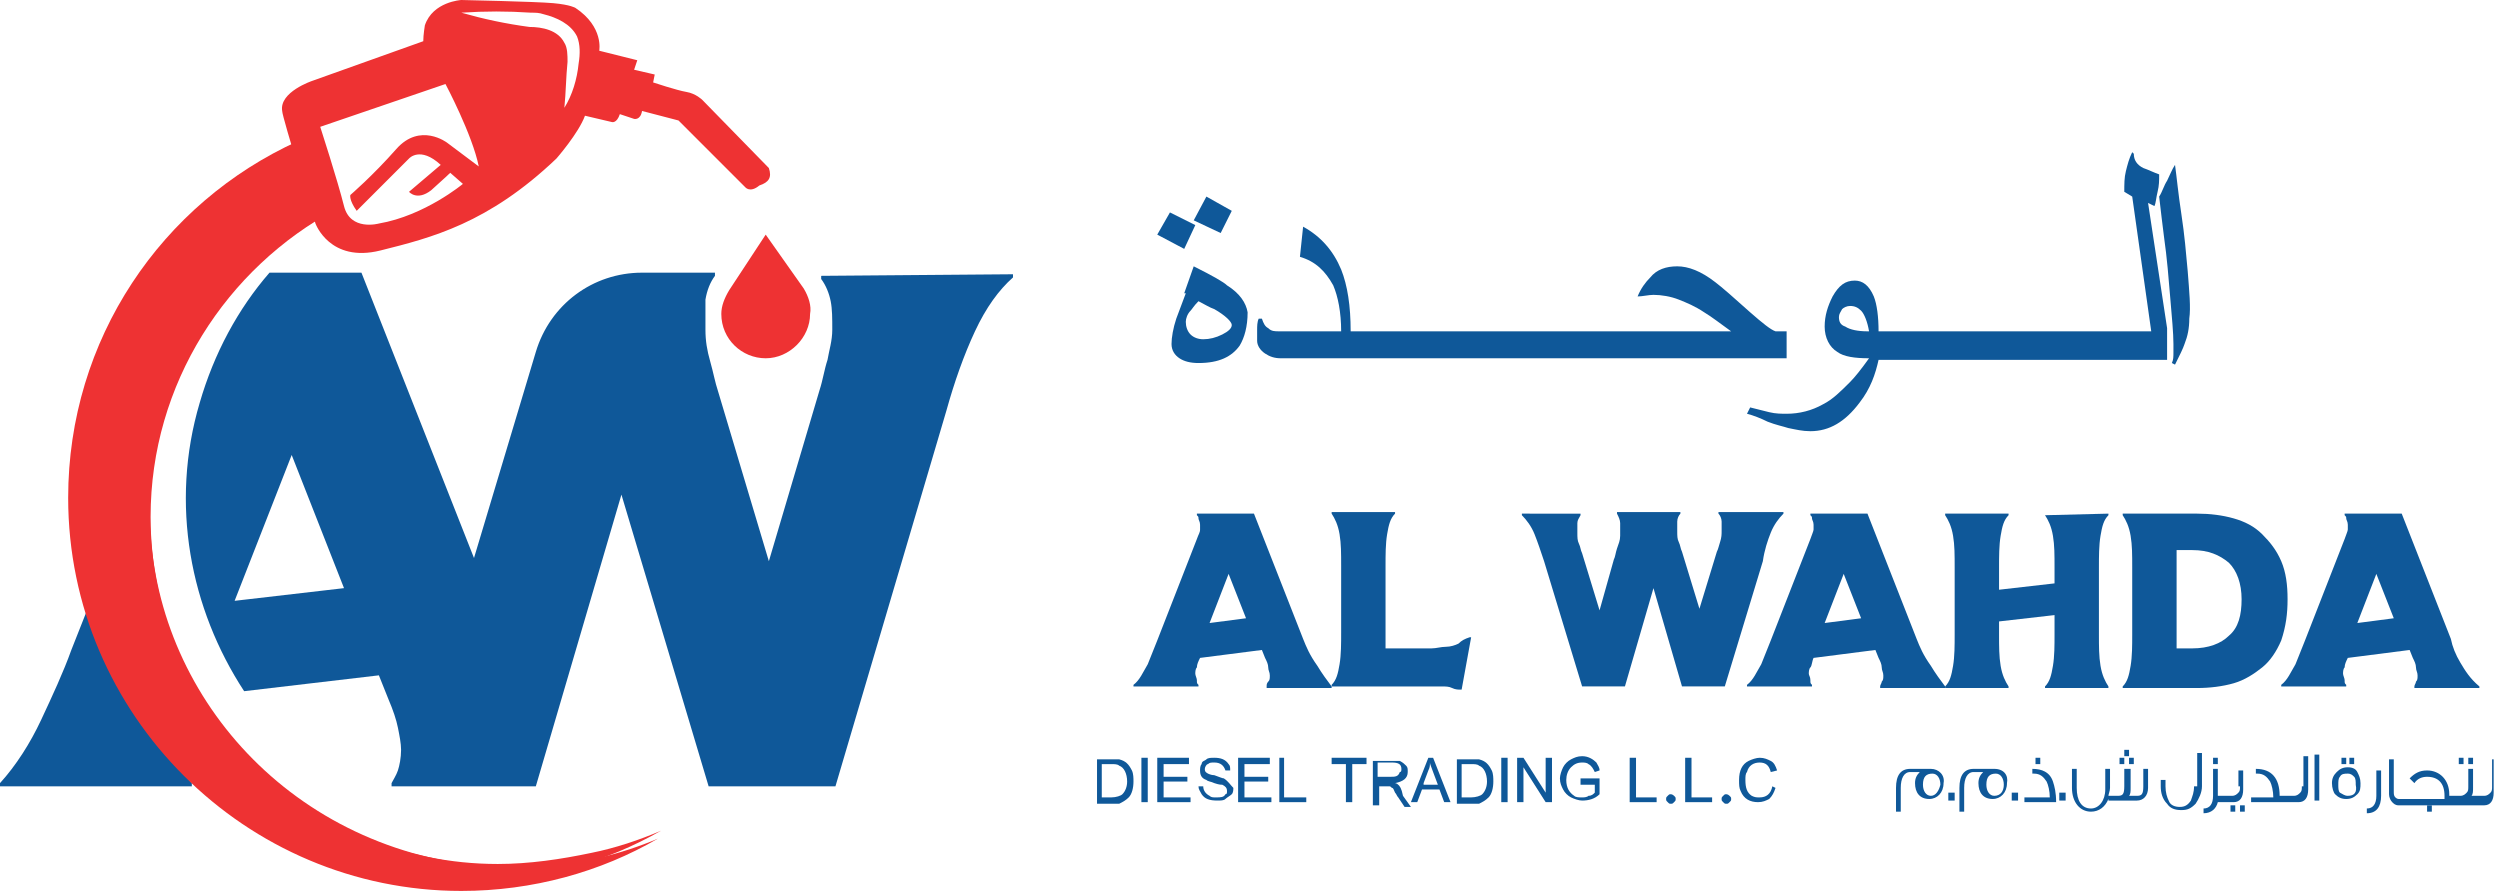 <?xml version="1.0" encoding="utf-8"?>
<!-- Generator: Adobe Illustrator 27.3.1, SVG Export Plug-In . SVG Version: 6.00 Build 0)  -->
<svg version="1.1" id="Layer_2_00000153696313032859261440000002619146785551555230_"
	 xmlns="http://www.w3.org/2000/svg" xmlns:xlink="http://www.w3.org/1999/xlink" x="0px" y="0px" viewBox="0 0 157.7 56.2"
	 style="enable-background:new 0 0 157.7 56.2;" xml:space="preserve">
<style type="text/css">
	.st0{fill:#0F5899;}
	.st1{fill:#EE3233;}
</style>
<g id="Layer_1-2">
	<g>
		<g>
			<path class="st0" d="M121.8,48.5h-1.3c-0.6,0-0.9,0.4-0.9,1.2v1.5h0.3v-1.5c0-0.6,0.2-1,0.6-1h0.6c-0.2,0.2-0.3,0.4-0.3,0.7
				c0,0.6,0.3,1,0.9,1c0.5,0,0.9-0.4,0.9-1C122.7,48.9,122.3,48.5,121.8,48.5z M121.8,50.2c-0.3,0-0.5-0.3-0.5-0.7
				c0-0.5,0.2-0.7,0.6-0.7c0.3,0,0.5,0.3,0.5,0.7C122.3,49.9,122.1,50.2,121.8,50.2z"/>
			<rect x="122.9" y="50" class="st0" width="0.4" height="0.5"/>
			<path class="st0" d="M125.8,48.5h-1.3c-0.6,0-0.9,0.4-0.9,1.2v1.5h0.3v-1.5c0-0.6,0.2-1,0.6-1h0.6c-0.2,0.2-0.3,0.4-0.3,0.7
				c0,0.6,0.3,1,0.9,1c0.5,0,0.9-0.4,0.9-1C126.7,48.9,126.4,48.5,125.8,48.5z M125.8,50.2c-0.3,0-0.5-0.3-0.5-0.7
				c0-0.5,0.2-0.7,0.6-0.7c0.3,0,0.5,0.3,0.5,0.7C126.4,49.9,126.2,50.2,125.8,50.2z"/>
			<rect x="126.9" y="50" class="st0" width="0.4" height="0.5"/>
			<rect x="128.4" y="47.8" class="st0" width="0.3" height="0.4"/>
			<path class="st0" d="M128.2,48.5v0.3h0.1c0.4,0,0.6,0.2,0.8,0.5c0.1,0.2,0.2,0.6,0.2,1h-1.6v0.3h2c0-0.6-0.1-1-0.2-1.3
				C129.3,48.7,128.8,48.5,128.2,48.5z"/>
			<rect x="129.9" y="50" class="st0" width="0.4" height="0.5"/>
			<rect x="134" y="47.3" class="st0" width="0.3" height="0.4"/>
			<rect x="133.7" y="47.8" class="st0" width="0.3" height="0.4"/>
			<rect x="134.3" y="47.8" class="st0" width="0.3" height="0.4"/>
			<path class="st0" d="M135.2,49.6c0,0.5-0.1,0.6-0.4,0.6h-0.5c0.1-0.1,0.1-0.3,0.1-0.5v-1.2H134v1.1c0,0.5-0.1,0.6-0.4,0.6h-0.6
				c0-0.1,0.1-0.3,0.1-0.5v-1.2h-0.3v1.3c0,0.7-0.4,1.2-0.9,1.2c-0.6,0-0.9-0.5-0.9-1.3v-1.2h-0.3v1.2c0,0.9,0.5,1.5,1.2,1.5
				c0.5,0,0.9-0.3,1.1-0.8c0,0,0,0.1,0,0.1h1.8c0.4,0,0.7-0.3,0.7-0.8v-1.2h-0.3V49.6z"/>
			<path class="st0" d="M138.4,49.6c0,0.4-0.1,0.6-0.2,0.9c-0.2,0.3-0.4,0.4-0.7,0.4c-0.3,0-0.6-0.1-0.7-0.4
				c-0.1-0.2-0.2-0.5-0.2-0.9v-0.4h-0.3v0.4c0,0.4,0.1,0.8,0.4,1.1c0.2,0.3,0.5,0.4,0.9,0.4s0.6-0.1,0.9-0.4
				c0.2-0.3,0.4-0.7,0.4-1.1v-2.1h-0.3V49.6z"/>
			<rect x="139.6" y="47.8" class="st0" width="0.3" height="0.4"/>
			<path class="st0" d="M141.3,49.6c0,0.2,0,0.3-0.1,0.4c-0.1,0.1-0.2,0.2-0.4,0.2h-0.2v0h-0.7v-1.7h-0.3v1.7c0,0.5-0.2,0.8-0.6,0.8
				v0.3c0.5,0,0.8-0.3,0.9-0.7h0.6h0.1h0.3c0.4,0,0.6-0.3,0.6-0.8v-1.2h-0.3V49.6z"/>
			<rect x="141.3" y="50.8" class="st0" width="0.3" height="0.4"/>
			<rect x="140.7" y="50.8" class="st0" width="0.3" height="0.4"/>
			<path class="st0" d="M145.2,49.6c0,0.2,0,0.3-0.1,0.4c-0.1,0.1-0.2,0.2-0.4,0.2h-0.2v0h-0.7c0-1.1-0.5-1.7-1.5-1.7v0.3h0.1
				c0.4,0,0.6,0.2,0.8,0.5c0.1,0.2,0.2,0.6,0.2,1H142v0.3h2.6h0.1h0.3c0.4,0,0.6-0.3,0.6-0.8v-2.1h-0.3V49.6z"/>
			<rect x="146" y="47.6" class="st0" width="0.3" height="2.9"/>
			<rect x="148.2" y="47.8" class="st0" width="0.3" height="0.4"/>
			<rect x="147.7" y="47.8" class="st0" width="0.3" height="0.4"/>
			<path class="st0" d="M148.1,48.4c-0.3,0-0.5,0.1-0.7,0.3c-0.2,0.2-0.3,0.4-0.3,0.7c0,0.3,0.1,0.6,0.2,0.7
				c0.2,0.2,0.4,0.3,0.7,0.3c0.3,0,0.5-0.1,0.7-0.3c0.2-0.2,0.2-0.4,0.2-0.7c0-0.3-0.1-0.5-0.2-0.7
				C148.6,48.5,148.4,48.4,148.1,48.4z M148.1,50.2c-0.2,0-0.3-0.1-0.5-0.2c-0.1-0.1-0.1-0.3-0.1-0.5c0-0.2,0-0.4,0.1-0.5
				c0.1-0.2,0.3-0.2,0.5-0.2c0.2,0,0.3,0.1,0.4,0.2c0.1,0.1,0.1,0.3,0.1,0.5C148.7,50,148.5,50.2,148.1,50.2z"/>
			<path class="st0" d="M149.9,50.2c0,0.5-0.2,0.8-0.6,0.8v0.3c0.6,0,0.9-0.4,0.9-1.1v-1.6h-0.3V50.2z"/>
			<rect x="153.1" y="50.8" class="st0" width="0.3" height="0.4"/>
			<rect x="155.7" y="47.8" class="st0" width="0.3" height="0.4"/>
			<rect x="155.1" y="47.8" class="st0" width="0.3" height="0.4"/>
			<path class="st0" d="M157.2,47.6v2c0,0.2,0,0.3-0.1,0.4c-0.1,0.1-0.2,0.2-0.4,0.2h-0.2v0h-0.6c0.1-0.1,0.1-0.3,0.1-0.5v-1.2h-0.3
				v1.1c0,0.2,0,0.3-0.1,0.4c-0.1,0.1-0.2,0.2-0.4,0.2h-0.2v0h-0.5v-0.1c0-0.9-0.6-1.5-1.4-1.5c-0.5,0-0.8,0.2-1.1,0.5
				c0.1,0.1,0.2,0.2,0.3,0.3c0.2-0.3,0.5-0.4,0.8-0.4c0.7,0,1.1,0.4,1.1,1.2c0,0,0,0.1,0,0.2h-2.6c-0.2,0-0.2,0-0.3,0
				c-0.1,0-0.2-0.1-0.2-0.1c-0.1-0.1-0.1-0.2-0.1-0.4v-2h-0.3v2.2c0,0.2,0.1,0.4,0.2,0.5c0.1,0.1,0.2,0.2,0.4,0.2h0.2h0.1h3.3h0.1
				h1.3h0.1h0.3c0.4,0,0.6-0.3,0.6-0.8v-2.1H157.2z"/>
		</g>
		<g>
			<polygon class="st0" points="77.7,13.3 76.1,12.4 75.3,13.9 77,14.7 			"/>
			<polygon class="st0" points="75.4,14.2 73.8,13.4 73,14.8 74.7,15.7 			"/>
			<path class="st0" d="M138,17.1c-0.1-1.1-0.2-2.3-0.4-3.6c-0.2-1.3-0.3-2.4-0.4-3.1c-0.2,0.3-0.3,0.6-0.5,1
				c-0.2,0.3-0.3,0.7-0.5,1c0.1,0.9,0.2,1.7,0.3,2.5c0.2,1.4,0.3,2.7,0.4,3.9s0.2,2.2,0.2,2.9c0,0.1,0,0.3,0,0.5
				c0,0.3,0,0.5-0.1,0.7l0.2,0.1c0.3-0.6,0.5-1,0.6-1.3c0.2-0.5,0.3-1,0.3-1.6C138.2,19.4,138.1,18.4,138,17.1z"/>
			<path class="st0" d="M135.9,13c0.1-0.2,0.1-0.5,0.2-0.9c0.1-0.4,0.1-0.7,0.1-1.1c-0.3-0.1-0.7-0.3-1-0.4
				c-0.4-0.2-0.6-0.5-0.6-0.9l-0.1-0.1c-0.2,0.4-0.3,0.8-0.4,1.2c-0.1,0.4-0.1,0.8-0.1,1.3l0.5,0.3l1.2,8.5h-0.3h-3.6h-0.6h-0.7
				h-3.5h-0.7h-3.5H122h-3.5c0-0.9-0.1-1.7-0.3-2.2c-0.3-0.7-0.7-1-1.2-1c-0.6,0-1,0.3-1.4,1c-0.3,0.6-0.5,1.2-0.5,1.9
				c0,0.7,0.3,1.3,0.8,1.6c0.4,0.3,1.1,0.4,2,0.4c-0.5,0.7-0.9,1.2-1.2,1.5c-0.6,0.6-1.1,1.1-1.7,1.4c-0.7,0.4-1.5,0.6-2.3,0.6
				c-0.3,0-0.7,0-1.1-0.1c-0.4-0.1-0.8-0.2-1.2-0.3l-0.2,0.4c0.4,0.1,0.9,0.3,1.3,0.5c0.5,0.2,1,0.3,1.3,0.4
				c0.5,0.1,0.9,0.2,1.4,0.2c1.2,0,2.2-0.6,3.1-1.8c0.7-0.9,1-1.8,1.2-2.7h3.6h0.7h3.5h0.7h3.5h0.7h0.6h3.6h1.3v-2l-1.2-7.9
				L135.9,13z M116,20c0-0.2,0.1-0.3,0.2-0.5c0.1-0.1,0.3-0.2,0.5-0.2c0.3,0,0.5,0.1,0.7,0.3c0.2,0.2,0.4,0.7,0.5,1.3h-0.1v0
				c-0.6,0-1.1-0.1-1.4-0.3C116.1,20.5,116,20.3,116,20z"/>
			<path class="st0" d="M77.4,18c-0.2-0.2-0.9-0.6-2.1-1.2l-0.6,1.7l0.1,0c-0.2,0.5-0.4,1.1-0.6,1.6c-0.2,0.6-0.3,1.2-0.3,1.6
				c0,0.4,0.2,0.7,0.5,0.9c0.3,0.2,0.7,0.3,1.2,0.3c1.3,0,2.1-0.4,2.6-1.1c0.3-0.5,0.5-1.2,0.5-2.1C78.6,19.1,78.2,18.5,77.4,18z
				 M77.1,21.1c-0.4,0.2-0.8,0.3-1.2,0.3c-0.3,0-0.6-0.1-0.8-0.3c-0.2-0.2-0.3-0.5-0.3-0.8c0-0.2,0.1-0.5,0.3-0.7
				c0.1-0.1,0.2-0.3,0.5-0.6c0.4,0.2,0.7,0.4,1,0.5c0.7,0.4,1.1,0.8,1.1,1C77.7,20.7,77.5,20.9,77.1,21.1z"/>
			<path class="st0" d="M112.6,20.9H112c-0.3-0.1-0.8-0.5-1.6-1.2c-1-0.9-1.8-1.6-2.2-1.9c-0.9-0.7-1.7-1-2.4-1
				c-0.7,0-1.3,0.2-1.7,0.7c-0.3,0.3-0.6,0.7-0.8,1.2c0.3,0,0.7-0.1,1-0.1c0.5,0,1.1,0.1,1.6,0.3c0.5,0.2,1,0.4,1.6,0.8
				c0.5,0.3,1,0.7,1.7,1.2H102h-0.9h-3.3h-0.7h-3.5h-0.7h-3.5h-0.7h-3.5c0-1.6-0.2-2.9-0.6-3.9c-0.5-1.2-1.3-2.1-2.4-2.7L82,16.2
				c1,0.3,1.6,0.9,2.1,1.8c0.3,0.7,0.5,1.7,0.5,2.9h-0.1h-3.8c-0.3,0-0.5,0-0.7-0.2c-0.2-0.1-0.3-0.3-0.4-0.6h-0.2
				c-0.1,0.2-0.1,0.5-0.1,0.7c0,0.2,0,0.4,0,0.7c0,0.3,0.2,0.6,0.5,0.8s0.6,0.3,1,0.3h3.8h0.7h3.5h0.7h3.5h0.7h3.5h0.7h3.3h0.9h10.6
				V20.9z"/>
		</g>
		<g>
			<path class="st0" d="M82.2,40.3l-3.1-7.9h-3.6v0.1c0.1,0.1,0.1,0.1,0.1,0.2s0.1,0.2,0.1,0.4c0,0,0,0.1,0,0.3s-0.1,0.3-0.2,0.6
				l-2.5,6.4c-0.2,0.5-0.4,1-0.6,1.5c-0.3,0.5-0.5,1-0.9,1.3v0.1h4.1v-0.1c-0.1-0.1-0.1-0.1-0.1-0.3c0-0.1-0.1-0.3-0.1-0.4
				c0-0.1,0-0.3,0.1-0.4c0-0.2,0.1-0.4,0.2-0.6l0,0l3.9-0.5l0.2,0.5c0.1,0.2,0.2,0.4,0.2,0.6c0,0.2,0.1,0.3,0.1,0.5
				c0,0.2,0,0.3-0.1,0.4s-0.1,0.2-0.1,0.3v0.1h4.1v-0.1c-0.3-0.4-0.6-0.8-0.9-1.3C82.6,41.3,82.4,40.8,82.2,40.3z M76.3,39.3
				l1.2-3.1l1.1,2.8L76.3,39.3z"/>
			<path class="st0" d="M92,40.6c-0.2,0.1-0.5,0.2-0.8,0.2c-0.3,0-0.6,0.1-0.9,0.1c-0.3,0-0.6,0-1,0h-1.9v-5.2c0-0.7,0-1.4,0.1-2
				s0.2-1,0.5-1.3v-0.1h-4v0.1c0.2,0.3,0.4,0.7,0.5,1.3s0.1,1.2,0.1,2v4.2c0,0.7,0,1.4-0.1,2s-0.2,1-0.5,1.3v0.1h5.2
				c0.3,0,0.6,0,0.9,0c0.3,0,0.5,0,0.8,0s0.5,0,0.7,0.1s0.4,0.1,0.5,0.1l0.1,0l0.6-3.3l-0.1,0C92.4,40.3,92.2,40.4,92,40.6z"/>
			<path class="st0" d="M111.7,33.6c0.2-0.5,0.5-0.9,0.8-1.2v-0.1h-4.1v0.1c0.1,0.1,0.2,0.3,0.2,0.5c0,0.2,0,0.4,0,0.6
				c0,0.2,0,0.4-0.1,0.7s-0.1,0.4-0.2,0.6l-1.1,3.6l-1.1-3.6c-0.1-0.2-0.1-0.4-0.2-0.6c-0.1-0.2-0.1-0.4-0.1-0.7s0-0.4,0-0.6
				s0.1-0.4,0.2-0.5v-0.1h-4v0.1c0.1,0.2,0.2,0.4,0.2,0.6c0,0.2,0,0.5,0,0.8c0,0.3-0.1,0.5-0.2,0.8s-0.1,0.5-0.2,0.7v0l-0.9,3.2
				l-1.1-3.6c-0.1-0.2-0.1-0.4-0.2-0.6s-0.1-0.4-0.1-0.7c0-0.2,0-0.4,0-0.6c0-0.2,0.1-0.3,0.2-0.5v-0.1H96v0.1
				c0.3,0.3,0.6,0.7,0.8,1.2s0.4,1.1,0.6,1.7l2.4,7.9h2.7l1.8-6.2l1.8,6.2h2.7l2.4-7.9C111.3,34.7,111.5,34.1,111.7,33.6z"/>
			<path class="st0" d="M120.9,40.3l-3.1-7.9h-3.6v0.1c0.1,0.1,0.1,0.1,0.1,0.2c0,0.1,0.1,0.2,0.1,0.4c0,0,0,0.1,0,0.3
				c0,0.1-0.1,0.3-0.2,0.6l-2.5,6.4c-0.2,0.5-0.4,1-0.6,1.5c-0.3,0.5-0.5,1-0.9,1.3v0.1h4.1v-0.1c-0.1-0.1-0.1-0.1-0.1-0.3
				s-0.1-0.3-0.1-0.4c0-0.1,0-0.3,0.1-0.4s0.1-0.4,0.2-0.6l0,0l3.9-0.5l0.2,0.5c0.1,0.2,0.2,0.4,0.2,0.6s0.1,0.3,0.1,0.5
				c0,0.2,0,0.3-0.1,0.4c0,0.1-0.1,0.2-0.1,0.3v0.1h4.1v-0.1c-0.3-0.4-0.6-0.8-0.9-1.3C121.3,41.3,121.1,40.8,120.9,40.3z
				 M115.1,39.3l1.2-3.1l1.1,2.8L115.1,39.3z"/>
			<path class="st0" d="M129,32.5c0.2,0.3,0.4,0.7,0.5,1.3c0.1,0.6,0.1,1.2,0.1,2v1l-3.5,0.4v-1.4c0-0.7,0-1.4,0.1-2
				c0.1-0.6,0.2-1,0.5-1.3v-0.1h-4v0.1c0.2,0.3,0.4,0.7,0.5,1.3c0.1,0.6,0.1,1.2,0.1,2v4.2c0,0.7,0,1.4-0.1,2
				c-0.1,0.6-0.2,1-0.5,1.3v0.1h4v-0.1c-0.2-0.3-0.4-0.7-0.5-1.3c-0.1-0.6-0.1-1.2-0.1-2v-0.8l3.5-0.4v1.2c0,0.7,0,1.4-0.1,2
				c-0.1,0.6-0.2,1-0.5,1.3v0.1h4v-0.1c-0.2-0.3-0.4-0.7-0.5-1.3c-0.1-0.6-0.1-1.2-0.1-2v-4.2c0-0.7,0-1.4,0.1-2
				c0.1-0.6,0.2-1,0.5-1.3v-0.1L129,32.5L129,32.5z"/>
			<path class="st0" d="M144.3,37.8c0-0.9-0.1-1.7-0.4-2.4c-0.3-0.7-0.7-1.2-1.2-1.7s-1.1-0.8-1.8-1c-0.7-0.2-1.5-0.3-2.3-0.3h-4.7
				v0.1c0.2,0.3,0.4,0.7,0.5,1.3c0.1,0.6,0.1,1.2,0.1,2v4.2c0,0.7,0,1.4-0.1,2c-0.1,0.6-0.2,1-0.5,1.3v0.1h4.7
				c0.8,0,1.6-0.1,2.3-0.3c0.7-0.2,1.3-0.6,1.8-1s0.9-1,1.2-1.7C144.2,39.5,144.3,38.7,144.3,37.8z M140.6,40.1
				c-0.5,0.5-1.3,0.8-2.3,0.8c-0.2,0-0.3,0-0.5,0c-0.2,0-0.4,0-0.5,0v-6.2c0.1,0,0.3,0,0.5,0c0.2,0,0.4,0,0.5,0c1,0,1.7,0.3,2.3,0.8
				c0.5,0.5,0.8,1.3,0.8,2.3C141.4,38.8,141.2,39.6,140.6,40.1z"/>
			<path class="st0" d="M155.2,41.8c-0.3-0.5-0.5-1-0.6-1.5l-3.1-7.9h-3.6v0.1c0.1,0.1,0.1,0.1,0.1,0.2c0,0.1,0.1,0.2,0.1,0.4
				c0,0,0,0.1,0,0.3c0,0.1-0.1,0.3-0.2,0.6l-2.5,6.4c-0.2,0.5-0.4,1-0.6,1.5c-0.3,0.5-0.5,1-0.9,1.3v0.1h4.1v-0.1
				c-0.1-0.1-0.1-0.1-0.1-0.3c0-0.1-0.1-0.3-0.1-0.4c0-0.1,0-0.3,0.1-0.4c0-0.2,0.1-0.4,0.2-0.6l0,0l3.9-0.5l0.2,0.5
				c0.1,0.2,0.2,0.4,0.2,0.6c0,0.2,0.1,0.3,0.1,0.5c0,0.2,0,0.3-0.1,0.4c0,0.1-0.1,0.2-0.1,0.3v0.1h4.1v-0.1
				C155.8,42.8,155.5,42.3,155.2,41.8z M148.7,39.3l1.2-3.1l1.1,2.8L148.7,39.3z"/>
		</g>
		<g>
			<path class="st0" d="M70.6,47.9c-0.1,0-0.3,0-0.5,0h-0.9v2.8h1c0.2,0,0.3,0,0.4,0c0.2-0.1,0.4-0.2,0.6-0.4c0.2-0.2,0.3-0.6,0.3-1
				c0-0.2,0-0.5-0.1-0.7C71.2,48.2,71,48,70.6,47.9z M70.8,50.1c-0.1,0.1-0.4,0.2-0.7,0.2h-0.6v-2.1h0.6c0.2,0,0.4,0,0.5,0.1
				c0.3,0.1,0.5,0.5,0.5,1C71.1,49.6,71,49.9,70.8,50.1z"/>
			<rect x="72" y="47.8" class="st0" width="0.4" height="2.8"/>
			<polygon class="st0" points="73.4,49.3 74.9,49.3 74.9,49 73.4,49 73.4,48.2 75,48.2 75,47.8 73,47.8 73,50.6 75.1,50.6 
				75.1,50.3 73.4,50.3 			"/>
			<path class="st0" d="M77.2,49.1c-0.1,0-0.3-0.1-0.6-0.2c-0.2,0-0.4-0.1-0.4-0.1c-0.2-0.1-0.2-0.2-0.2-0.3c0-0.1,0.1-0.3,0.2-0.3
				c0.1-0.1,0.2-0.1,0.4-0.1c0.4,0,0.6,0.2,0.7,0.5l0.3,0c0-0.2,0-0.3-0.1-0.4c-0.2-0.3-0.5-0.4-0.9-0.4c-0.2,0-0.4,0-0.5,0.1
				c-0.1,0.1-0.3,0.1-0.3,0.3c-0.1,0.1-0.1,0.3-0.1,0.4c0,0.3,0.1,0.5,0.4,0.6c0.1,0.1,0.3,0.1,0.5,0.2c0.3,0.1,0.4,0.1,0.5,0.1
				c0.2,0.1,0.3,0.2,0.3,0.4c0,0.1,0,0.2-0.1,0.2c-0.1,0.2-0.3,0.2-0.6,0.2c-0.2,0-0.3,0-0.4-0.1c-0.2-0.1-0.4-0.3-0.4-0.6l-0.3,0
				c0,0.2,0.1,0.3,0.2,0.5c0.2,0.3,0.5,0.4,1,0.4c0.2,0,0.4,0,0.5-0.1c0.1-0.1,0.3-0.2,0.4-0.3c0.1-0.1,0.1-0.3,0.1-0.4
				C77.6,49.5,77.5,49.3,77.2,49.1z"/>
			<polygon class="st0" points="78.5,49.3 80,49.3 80,49 78.5,49 78.5,48.2 80.1,48.2 80.1,47.8 78.1,47.8 78.1,50.6 80.2,50.6 
				80.2,50.3 78.5,50.3 			"/>
			<polygon class="st0" points="81,47.8 80.7,47.8 80.7,50.6 82.4,50.6 82.4,50.3 81,50.3 			"/>
			<polygon class="st0" points="84,48.2 84.9,48.2 84.9,50.6 85.3,50.6 85.3,48.2 86.2,48.2 86.2,47.8 84,47.8 			"/>
			<path class="st0" d="M88.2,49.5c0,0-0.1-0.1-0.2-0.1c0.5-0.1,0.8-0.3,0.8-0.7c0-0.2,0-0.3-0.1-0.4c-0.1-0.1-0.2-0.2-0.4-0.3
				c-0.1,0-0.3,0-0.5,0h-1.2v2.8h0.4v-1.2h0.4c0.1,0,0.2,0,0.2,0c0.1,0,0.1,0,0.2,0.1c0.1,0,0.1,0.1,0.2,0.3
				c0.1,0.1,0.1,0.2,0.2,0.3l0.4,0.6H89l-0.5-0.7C88.4,49.7,88.3,49.6,88.2,49.5z M87.7,49h-0.8v-0.9h0.9c0.4,0,0.6,0.1,0.6,0.4
				c0,0.1,0,0.2-0.1,0.2C88.2,49,88,49,87.7,49z"/>
			<path class="st0" d="M90.1,47.8L89,50.6h0.4l0.3-0.8h1.1l0.3,0.8h0.4l-1.1-2.8H90.1z M89.8,49.4l0.3-0.8c0.1-0.2,0.1-0.3,0.1-0.5
				c0,0.1,0.1,0.3,0.2,0.6l0.3,0.8H89.8z"/>
			<path class="st0" d="M93.3,47.9c-0.1,0-0.3,0-0.5,0h-0.9v2.8h1c0.2,0,0.3,0,0.4,0c0.2-0.1,0.4-0.2,0.6-0.4c0.2-0.2,0.3-0.6,0.3-1
				c0-0.2,0-0.5-0.1-0.7C93.9,48.2,93.7,48,93.3,47.9z M93.5,50.1c-0.1,0.1-0.4,0.2-0.7,0.2h-0.6v-2.1h0.6c0.2,0,0.4,0,0.5,0.1
				c0.3,0.1,0.5,0.5,0.5,1C93.8,49.6,93.7,49.9,93.5,50.1z"/>
			<rect x="94.7" y="47.8" class="st0" width="0.4" height="2.8"/>
			<polygon class="st0" points="97.5,50 96.1,47.8 95.7,47.8 95.7,50.6 96.1,50.6 96.1,48.4 97.5,50.6 97.9,50.6 97.9,47.8 
				97.5,47.8 			"/>
			<path class="st0" d="M99.8,49.5h0.8V50c-0.1,0.1-0.2,0.2-0.4,0.2c-0.1,0.1-0.3,0.1-0.4,0.1c-0.2,0-0.4,0-0.5-0.1
				c-0.3-0.2-0.5-0.5-0.5-1c0-0.3,0.1-0.6,0.3-0.8c0.2-0.2,0.4-0.3,0.7-0.3c0.1,0,0.3,0,0.4,0.1c0.2,0.1,0.3,0.3,0.4,0.5l0.3-0.1
				c0-0.2-0.1-0.3-0.2-0.5c-0.2-0.2-0.5-0.4-0.9-0.4c-0.3,0-0.5,0.1-0.7,0.2c-0.2,0.1-0.4,0.3-0.5,0.5c-0.1,0.2-0.2,0.5-0.2,0.7
				c0,0.3,0.1,0.5,0.2,0.7c0.1,0.2,0.3,0.4,0.5,0.5c0.2,0.1,0.5,0.2,0.7,0.2c0.4,0,0.8-0.1,1.1-0.4v-1l-1.2,0V49.5z"/>
			<polygon class="st0" points="103.2,47.8 102.8,47.8 102.8,50.6 104.5,50.6 104.5,50.3 103.2,50.3 			"/>
			<path class="st0" d="M105.4,50.1c-0.1,0-0.1,0-0.2,0.1s-0.1,0.1-0.1,0.2c0,0.1,0,0.1,0.1,0.2s0.1,0.1,0.2,0.1
				c0.1,0,0.1,0,0.2-0.1s0.1-0.1,0.1-0.2c0-0.1,0-0.1-0.1-0.2S105.4,50.1,105.4,50.1z"/>
			<polygon class="st0" points="106.7,47.8 106.3,47.8 106.3,50.6 108,50.6 108,50.3 106.7,50.3 			"/>
			<path class="st0" d="M108.9,50.1c-0.1,0-0.1,0-0.2,0.1c-0.1,0.1-0.1,0.1-0.1,0.2c0,0.1,0,0.1,0.1,0.2c0.1,0.1,0.1,0.1,0.2,0.1
				c0.1,0,0.1,0,0.2-0.1s0.1-0.1,0.1-0.2c0-0.1,0-0.1-0.1-0.2S108.9,50.1,108.9,50.1z"/>
			<path class="st0" d="M111.8,49.6c-0.1,0.5-0.4,0.7-0.8,0.7c-0.2,0-0.3,0-0.5-0.1c-0.3-0.2-0.4-0.5-0.4-1c0-0.2,0-0.4,0.1-0.5
				c0.1-0.4,0.4-0.6,0.8-0.6c0.4,0,0.6,0.2,0.7,0.6l0.4-0.1c-0.1-0.3-0.2-0.5-0.4-0.6s-0.4-0.2-0.7-0.2c-0.2,0-0.5,0.1-0.7,0.2
				c-0.4,0.2-0.6,0.6-0.6,1.2c0,0.3,0,0.5,0.1,0.7c0.2,0.5,0.6,0.7,1.1,0.7c0.3,0,0.5-0.1,0.7-0.2c0.2-0.2,0.3-0.4,0.4-0.7
				L111.8,49.6z"/>
		</g>
		<path class="st0" d="M6.2,36.7L4.5,41c-0.5,1.4-1.2,2.9-1.9,4.4S1,48.3,0,49.4v0.2h12.1v-0.2c-0.1-0.1-0.2-0.2-0.2-0.3
			C9,45.5,7.1,41.2,6.2,36.7"/>
		<path class="st0" d="M51.8,17.4v0.2c0.3,0.4,0.5,0.9,0.6,1.4c0.1,0.5,0.1,1.1,0.1,1.8s-0.2,1.3-0.3,1.9c-0.2,0.6-0.3,1.3-0.5,1.9
			l-3.2,10.8l-3.2-10.7c-0.2-0.6-0.3-1.2-0.5-1.9s-0.3-1.3-0.3-2s0-1.3,0-1.9c0.1-0.6,0.3-1.1,0.6-1.5v-0.2h-4.6c-3.1,0-5.8,2-6.7,5
			l-3.9,13l-7.1-18H17c-2,2.3-3.5,5.1-4.4,8.2c-1.9,6.4-0.6,13,2.8,18.2l8.5-1l0.6,1.5c0.3,0.7,0.5,1.3,0.6,1.8s0.2,1,0.2,1.4
			c0,0.5-0.1,1-0.2,1.3c-0.1,0.3-0.3,0.6-0.4,0.8v0.2h9.1l5.4-18.4l0,0.1l0-0.1l5.5,18.4h8l7-23.7c0.5-1.8,1.1-3.5,1.8-5
			c0.7-1.5,1.5-2.6,2.4-3.4v-0.2L51.8,17.4L51.8,17.4z M14.8,37.9l3.6-9.2l3.3,8.4L14.8,37.9L14.8,37.9z"/>
		<path class="st1" d="M50.7,18.2L50.7,18.2l-2.4-3.4L46,18.3l0,0c-0.3,0.5-0.5,1-0.5,1.5c0,1.6,1.3,2.8,2.8,2.8s2.8-1.3,2.8-2.8
			C51.2,19.3,51,18.7,50.7,18.2"/>
		<path class="st1" d="M20.6,13.5c-2.3,1.3-4.4,3-6.1,5c-2.3,2.6-3.9,5.9-4.6,9.5c-2.3,11.2,4.6,22.5,16.1,25.8
			c5.4,1.5,10.8,1.1,15.5-0.9c-3.6,2.1-7.9,3.3-12.4,3.3c-13.6,0-24.8-11.1-24.8-24.8c0-10,5.9-18.6,14.5-22.5L20.6,13.5L20.6,13.5z
			"/>
		<path class="st1" d="M31.4,54.5c-12.1,0-21.9-9.8-21.9-21.9c0-8.4,4.8-15.7,11.7-19.4l-0.8-2.2C12.3,14.6,6.7,22.8,6.7,32.2
			C6.7,45,17.2,55.5,30,55.5c4.3,0,8.2-1.1,11.7-3.1c-1.4,0.6-2.9,1.1-4.4,1.4C35.4,54.2,33.4,54.5,31.4,54.5"/>
		<path class="st1" d="M48.5,10.6l-4.2-4.3c0,0-0.4-0.4-1-0.5c-0.6-0.1-2.1-0.6-2.1-0.6l0.1-0.5l-1.3-0.3l0.2-0.6l-2.4-0.6
			c0,0,0.3-1.5-1.5-2.7c0,0-0.3-0.2-1.4-0.3S29.1,0,29.1,0s-1.8,0.1-2.3,1.6c0,0-0.1,0.6-0.1,1l-7,2.5c0,0-2.1,0.7-1.9,1.9
			c0,0.4,2.1,7.1,2.1,7.1s0.9,2.5,4.1,1.7c3.2-0.8,6.8-1.7,11.1-5.8c0,0,1.4-1.6,1.8-2.7l1.7,0.4c0,0,0.3,0.1,0.5-0.5l0.9,0.3
			c0,0,0.4,0.1,0.5-0.5l2.3,0.6l4.2,4.2c0,0,0.3,0.4,0.9-0.1C48.5,11.5,48.7,11.2,48.5,10.6 M22.5,13.3l3.3-3.3c0,0,0.7-0.8,2,0.4
			l-2,1.7c0,0,0.5,0.6,1.4-0.1c0.9-0.8,1.2-1.1,1.2-1.1l0.8,0.7c0,0-2.4,2-5.3,2.5c0,0-1.8,0.5-2.2-1.1s-1.5-5-1.5-5l7.9-2.7
			c0,0,1.7,3.2,2.1,5.2L28.2,9c0,0-1.7-1.3-3.2,0.4s-2.9,2.9-2.9,2.9S22,12.6,22.5,13.3 M35.8,3.9c0-0.4,0-0.9-0.2-1.2
			c-0.4-0.8-1.4-1-2.2-1c-1.5-0.2-2.9-0.5-4.3-0.9c1.5-0.1,2.9-0.1,4.4,0c0.3,0,0.5,0,0.8,0.1c0.8,0.2,1.7,0.6,2.1,1.4
			c0.2,0.5,0.2,1.1,0.1,1.7c-0.1,1-0.4,2-0.9,2.8C35.7,5.8,35.7,4.9,35.8,3.9"/>
	</g>
</g>
</svg>
